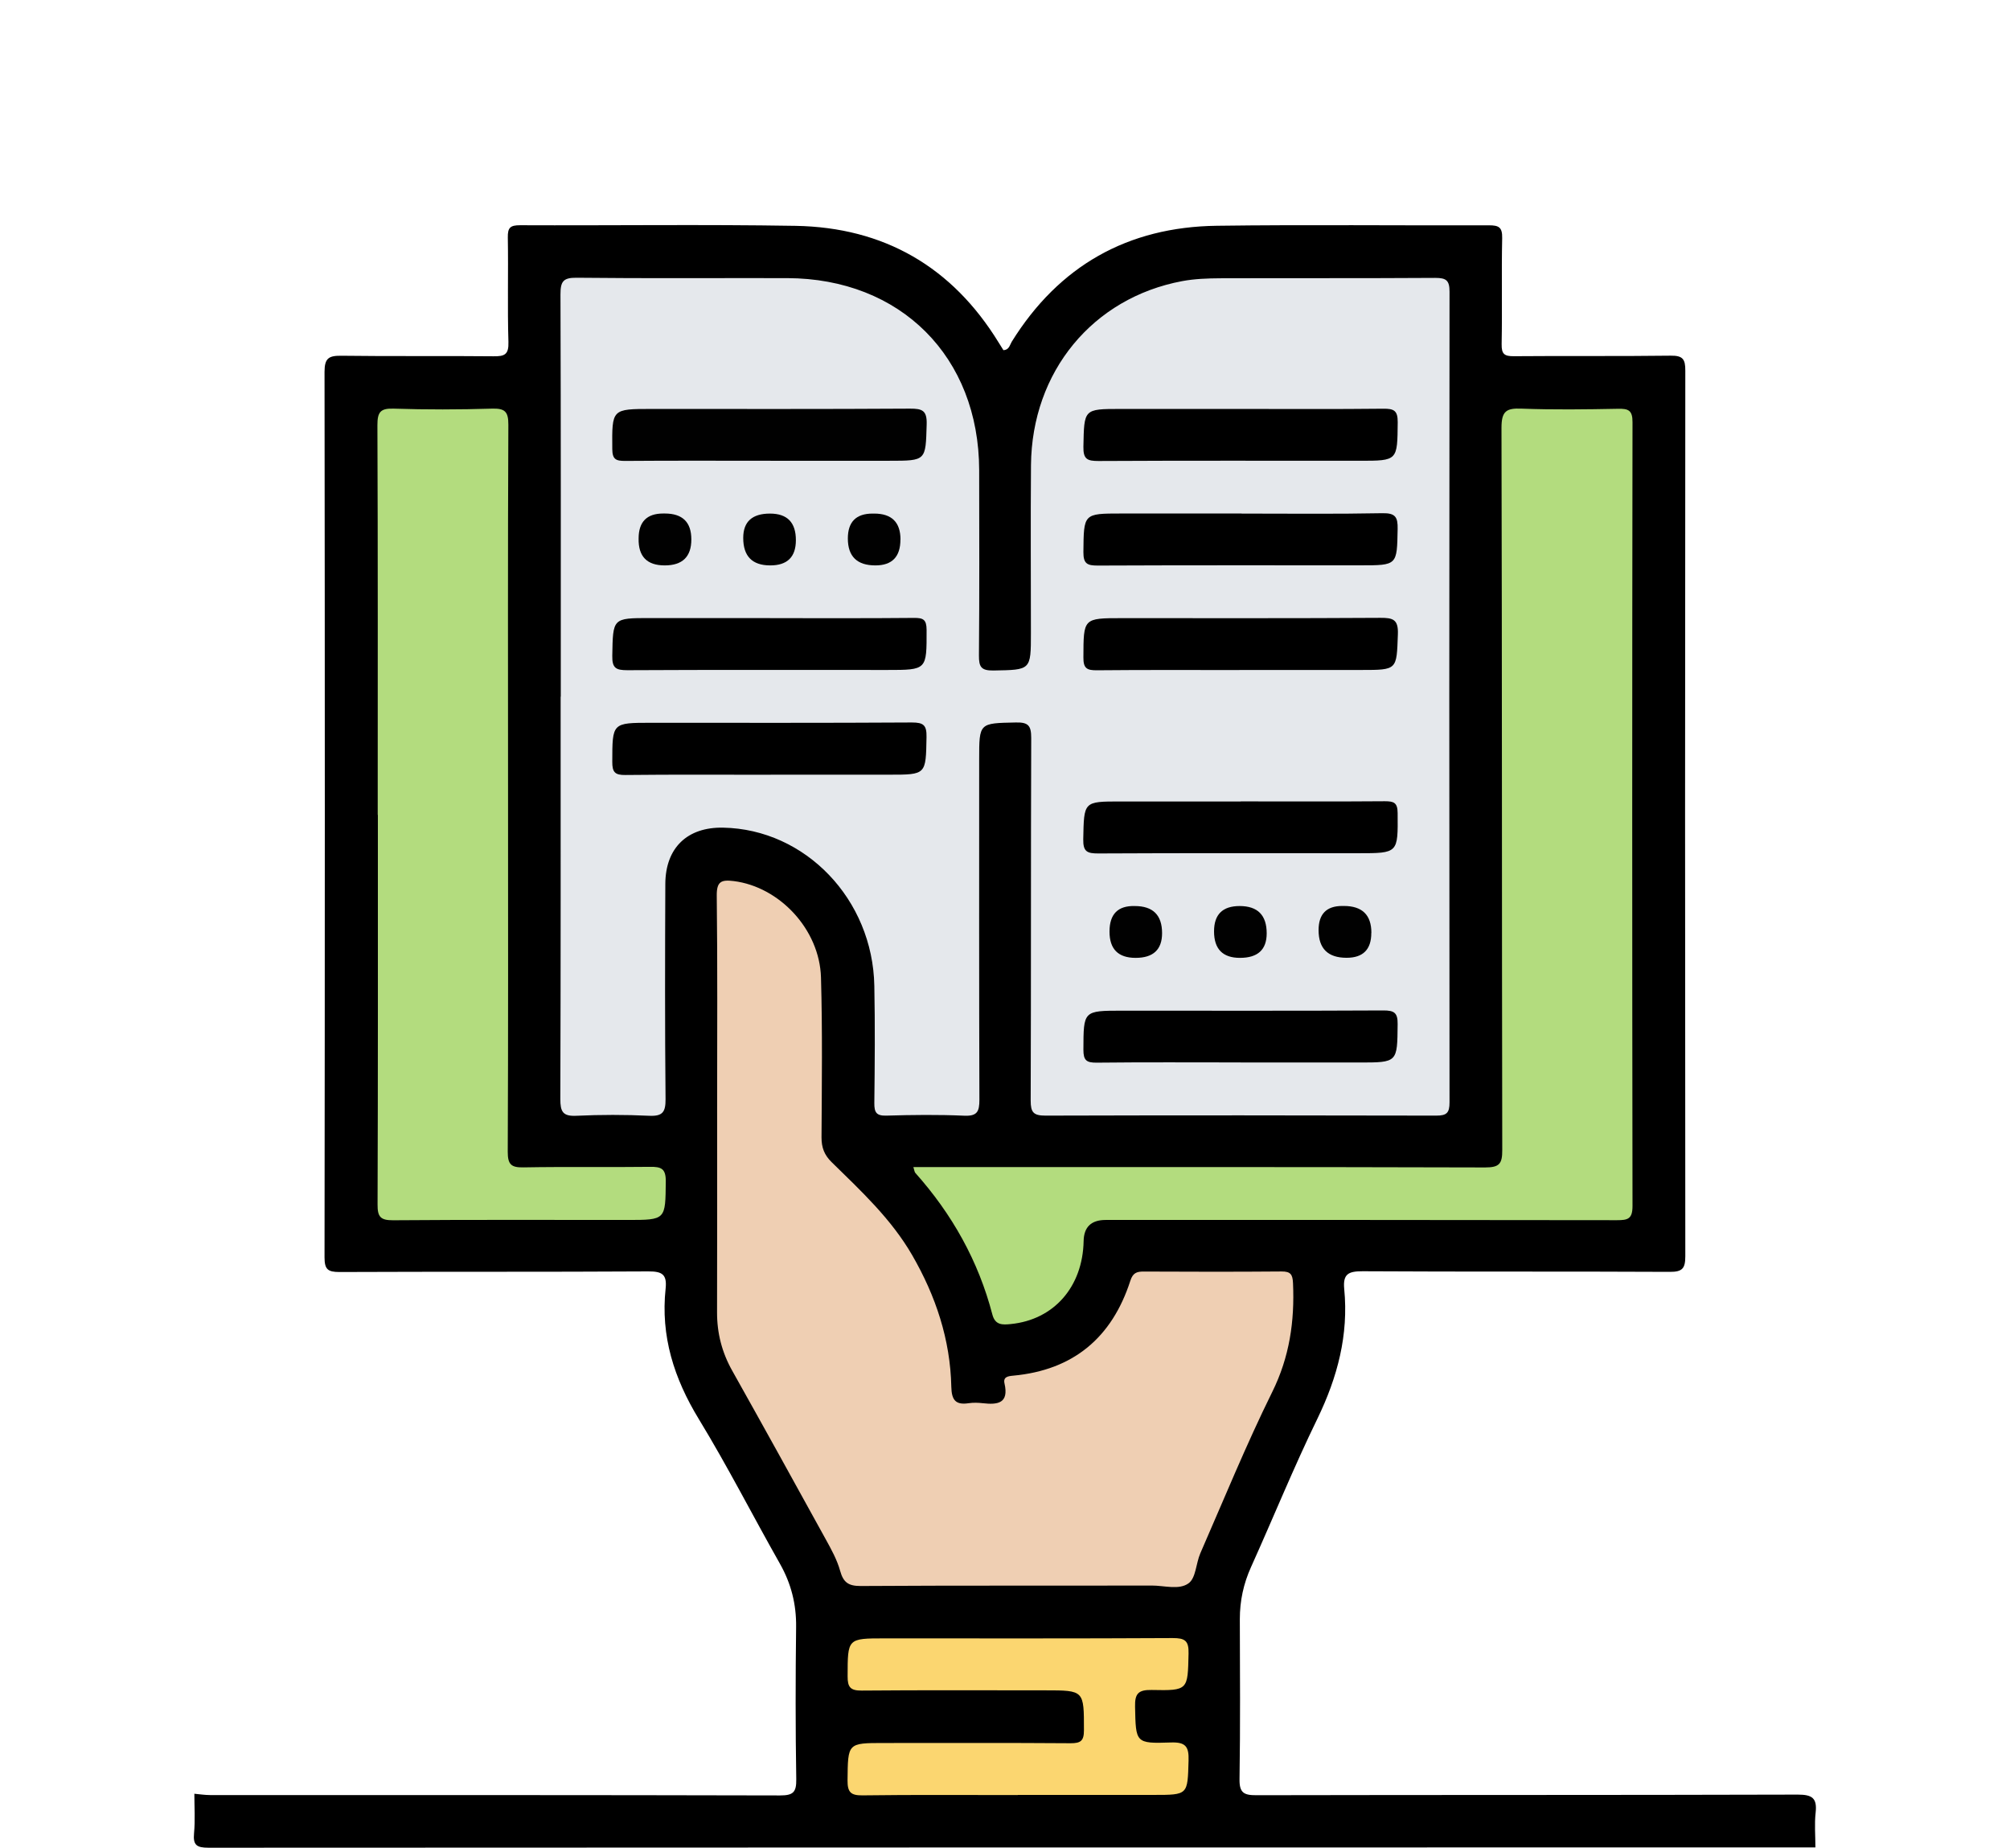 <?xml version="1.0" encoding="UTF-8"?><svg id="Capa_1" xmlns="http://www.w3.org/2000/svg" viewBox="0 0 263.41 242.11"><defs><style>.cls-1{fill:#fbd670;}.cls-2{fill:#efcfb3;}.cls-3{fill:#b3dc7e;}.cls-4{fill:#e5e8ec;}.cls-5{fill:#010101;}</style></defs><path d="M25.48,235.02c.68,.06,1.36,.17,2.04,.17,24.9,0,49.79-.01,74.69,.05,1.73,0,2.17-.4,2.14-2.14-.11-6.64-.1-13.28-.02-19.92,.04-2.99-.65-5.7-2.12-8.3-3.57-6.3-6.86-12.77-10.63-18.95-3.25-5.33-5.02-10.88-4.35-17.1,.2-1.89-.49-2.26-2.28-2.25-13.48,.08-26.97,.02-40.46,.08-1.53,0-1.96-.34-1.96-1.93,.05-38.67,.05-77.34,0-116.01,0-1.8,.56-2.13,2.21-2.11,6.64,.09,13.28,0,19.92,.07,1.47,.02,2.02-.22,1.97-1.87-.14-4.56,0-9.13-.08-13.7-.02-1.29,.32-1.6,1.6-1.6,12.03,.05,24.07-.12,36.1,.08,11.57,.2,20.5,5.34,26.6,15.25,.22,.35,.44,.7,.65,1.04,.75-.03,.83-.68,1.09-1.11,6.19-9.95,15.2-15.03,26.85-15.19,11.89-.16,23.79-.02,35.68-.06,1.3,0,1.77,.25,1.74,1.67-.1,4.63,.02,9.27-.07,13.9-.02,1.31,.36,1.59,1.61,1.58,6.85-.06,13.69,.02,20.54-.07,1.59-.02,1.93,.45,1.92,1.97-.04,38.67-.04,77.34,0,116.01,0,1.6-.37,2.07-2.03,2.06-13.42-.07-26.83,0-40.25-.08-1.79,0-2.62,.29-2.42,2.32,.59,6.01-.88,11.57-3.51,16.99-3.11,6.38-5.78,12.97-8.7,19.44-.99,2.19-1.47,4.43-1.47,6.82,.02,6.99,.07,13.98-.04,20.96-.03,1.79,.55,2.13,2.21,2.12,23.65-.05,47.3-.01,70.95-.08,1.89,0,2.55,.46,2.34,2.36-.17,1.5-.03,3.04-.03,4.56-70.19,0-140.39,0-210.58,.04-1.56,0-2.05-.34-1.9-1.91,.16-1.72,.04-3.46,.04-5.19Z"/><path class="cls-4" d="M73.49,91.27c0-17.57,.02-35.13-.04-52.7,0-1.68,.34-2.2,2.12-2.18,9.19,.1,18.39,.03,27.59,.05,14.87,.04,25.13,10.31,25.16,25.16,.01,8.09,.04,16.18-.03,24.28-.01,1.49,.28,1.99,1.89,1.97,4.92-.09,4.92,0,4.92-4.92,0-7.33-.05-14.66,.01-21.99,.11-12.23,8.07-21.91,19.83-24.11,1.62-.3,3.3-.36,4.95-.37,9.4-.03,18.81,.01,28.21-.05,1.42,0,1.86,.32,1.86,1.8-.04,35.41-.04,70.82,0,106.23,0,1.37-.37,1.73-1.73,1.73-17.08-.04-34.15-.05-51.23,0-1.58,0-1.93-.44-1.93-1.97,.06-15.84,.01-31.68,.07-47.51,0-1.61-.37-2.07-2.02-2.03-4.8,.1-4.8,.03-4.8,4.81,0,14.87-.02,29.74,.03,44.61,0,1.56-.28,2.18-2.01,2.1-3.38-.15-6.78-.11-10.16-.01-1.32,.04-1.61-.4-1.6-1.64,.06-5.12,.1-10.24,0-15.35-.2-11.34-9.03-20.54-19.82-20.74-4.68-.09-7.54,2.63-7.57,7.35-.04,9.41-.06,18.81,.03,28.22,.01,1.69-.38,2.26-2.14,2.18-3.17-.15-6.36-.15-9.54,0-1.8,.09-2.11-.55-2.11-2.2,.06-17.57,.04-35.13,.04-52.7Z"/><path class="cls-2" d="M93.98,144.94c0-9.2,.06-18.39-.05-27.59-.02-1.88,.61-2.11,2.23-1.91,5.98,.75,11.25,6.32,11.43,12.63,.2,6.98,.11,13.97,.07,20.95,0,1.34,.36,2.3,1.33,3.25,3.85,3.77,7.81,7.44,10.55,12.18,3.09,5.35,5,11.06,5.13,17.26,.04,1.71,.55,2.4,2.27,2.14,.61-.09,1.25-.07,1.86,0,1.95,.22,3.44,.03,2.84-2.59-.2-.87,.48-.96,1.15-1.02,7.87-.73,12.93-4.98,15.34-12.43,.33-1.03,.83-1.22,1.77-1.21,6.01,.03,12.03,.04,18.04-.01,1.2-.01,1.46,.39,1.51,1.54,.22,4.97-.45,9.65-2.72,14.24-3.42,6.92-6.34,14.08-9.43,21.15-.57,1.31-.57,3.22-1.53,3.92-1.25,.92-3.2,.29-4.84,.3-12.72,.03-25.44-.02-38.15,.06-1.61,0-2.26-.48-2.68-1.99-.4-1.44-1.15-2.8-1.88-4.12-4.06-7.37-8.13-14.74-12.25-22.08-1.36-2.41-2.01-4.94-2-7.7,.03-8.99,.01-17.98,.01-26.97Z"/><path class="cls-3" d="M119.71,152.91h2.32c24.2,0,48.4-.02,72.6,.05,1.86,0,2.25-.48,2.24-2.28-.06-31.54-.02-63.08-.1-94.62,0-2.19,.62-2.6,2.62-2.52,4.21,.16,8.43,.1,12.65,.02,1.35-.03,1.91,.19,1.9,1.75-.05,34.24-.05,68.48,0,102.71,0,1.7-.62,1.85-2.04,1.85-22.33-.04-44.67-.03-67-.03q-2.84,0-2.89,2.77c-.12,6-3.9,10.31-9.55,10.87-1.08,.11-2.04,.16-2.41-1.25-1.83-7.02-5.28-13.16-10.1-18.56-.11-.13-.12-.35-.25-.75Z"/><path class="cls-3" d="M49.5,106.76c0-17.02,.03-34.04-.04-51.05,0-1.7,.37-2.23,2.13-2.17,4.28,.14,8.58,.13,12.86,0,1.69-.05,2.18,.35,2.17,2.12-.08,16.39-.04,32.79-.04,49.19,0,15.36,.03,30.71-.04,46.07,0,1.66,.46,2.06,2.06,2.03,5.53-.1,11.06,0,16.6-.07,1.45-.02,2.06,.23,2.05,1.89-.05,5.07,.03,5.07-5.04,5.07-10.23,0-20.47-.04-30.7,.04-1.67,.01-2.04-.47-2.03-2.07,.06-17.02,.04-34.04,.04-51.05Z"/><path class="cls-1" d="M133.36,235.19c-6.77,0-13.55-.05-20.32,.04-1.56,.02-1.98-.42-1.97-1.97,.05-4.89-.01-4.89,4.77-4.89,8.15,0,16.31-.03,24.46,.03,1.32,0,1.75-.3,1.75-1.7,0-5.23,.05-5.23-5.08-5.23-8.02,0-16.03-.04-24.05,.03-1.47,.01-1.85-.44-1.84-1.87,.01-4.97-.04-4.97,4.88-4.97,12.58,0,25.15,.03,37.73-.04,1.58,0,2.11,.33,2.07,2.01-.11,4.81-.02,4.89-4.84,4.79-1.73-.03-2.21,.47-2.17,2.18,.1,4.75,.03,4.86,4.69,4.7,1.96-.07,2.38,.56,2.32,2.39-.13,4.48-.04,4.48-4.58,4.48-5.94,0-11.89,0-17.83,0Z"/><path class="cls-5" d="M101,60.37c-6.36,0-12.72-.03-19.08,.02-1.18,0-1.67-.18-1.68-1.55-.04-5.26-.1-5.26,5.2-5.26,11.27,0,22.54,.03,33.81-.04,1.63-.01,2.25,.25,2.19,2.08-.14,4.74-.04,4.75-4.88,4.75-5.19,0-10.37,0-15.56,0Z"/><path d="M162.41,53.58c6.29,0,12.58,.04,18.87-.03,1.36-.01,1.9,.21,1.89,1.76-.05,5.06,.02,5.06-4.99,5.06-11.41,0-22.82-.03-34.22,.03-1.46,0-2.01-.22-1.98-1.87,.1-4.94,.01-4.95,4.88-4.95,5.19,0,10.37,0,15.56,0Z"/><path d="M162.71,67.29c6.15,0,12.31,.07,18.46-.05,1.71-.03,2.02,.52,1.99,2.07-.09,4.76-.02,4.76-4.87,4.76-11.48,0-22.96-.02-34.43,.03-1.37,0-1.89-.23-1.88-1.76,.05-5.06-.02-5.06,4.97-5.06h15.76Z"/><path d="M100.9,80.99c6.29,0,12.59,.03,18.88-.03,1.21-.01,1.64,.21,1.65,1.56,.01,5.26,.07,5.26-5.19,5.26-11.34,0-22.68-.03-34.02,.03-1.49,0-2.01-.26-1.98-1.89,.09-4.93,.01-4.94,4.9-4.94,5.26,0,10.51,0,15.77,0Z"/><path d="M162.41,87.79c-6.22,0-12.45-.03-18.67,.03-1.29,.01-1.77-.24-1.76-1.67,.02-5.16-.05-5.16,5.08-5.16,11.27,0,22.54,.03,33.82-.04,1.69-.01,2.39,.21,2.31,2.18-.17,4.65-.05,4.65-4.8,4.65-5.32,0-10.65,0-15.97,0Z"/><path d="M101.01,101.51c-6.35,0-12.7-.04-19.05,.03-1.36,.02-1.73-.36-1.72-1.72,.01-5.12-.04-5.12,5.1-5.12,11.39,0,22.78,.03,34.16-.04,1.54,0,1.95,.36,1.92,1.91-.09,4.93-.02,4.93-4.89,4.93-5.18,0-10.35,0-15.53,0Z"/><path d="M162.61,105c6.29,0,12.58,.03,18.87-.02,1.19,0,1.67,.18,1.68,1.55,.04,5.26,.1,5.26-5.2,5.26-11.34,0-22.68-.03-34.02,.03-1.45,0-2.01-.21-1.98-1.86,.1-4.95,.01-4.95,4.88-4.95,5.25,0,10.51,0,15.76,0Z"/><path d="M162.58,139.2c-6.29,0-12.58-.04-18.87,.03-1.33,.01-1.73-.3-1.73-1.69,.02-5.12-.04-5.12,5.11-5.12,11.41,0,22.81,.03,34.22-.03,1.41,0,1.87,.31,1.85,1.8-.05,5.02,.01,5.02-5.03,5.02s-10.37,0-15.55,0Z"/><path class="cls-5" d="M90.6,70.68q0,3.4-3.49,3.4t-3.42-3.52q0-3.28,3.22-3.28h.21q3.48,0,3.48,3.39Z"/><path class="cls-5" d="M100.91,67.29q3.39,0,3.39,3.48,0,3.31-3.36,3.31-3.54,0-3.54-3.6,0-3.19,3.51-3.19Z"/><path class="cls-5" d="M118,70.7q0,3.38-3.28,3.38-3.61,0-3.61-3.53,0-3.26,3.24-3.26h.21q3.45,0,3.45,3.41Z"/><path class="cls-5" d="M148.82,125.5q-3.42,0-3.42-3.44t3.31-3.35q3.58,0,3.58,3.55,0,3.24-3.47,3.24Z"/><path class="cls-5" d="M162.5,125.5q-3.4,0-3.4-3.47,0-3.32,3.35-3.32,3.55,0,3.55,3.58,0,3.21-3.5,3.21Z"/><path class="cls-5" d="M179.71,122.23q0,3.26-3.24,3.26-3.67,0-3.67-3.62,0-3.17,3.1-3.17h.21q3.61,0,3.61,3.52Z"/></svg>